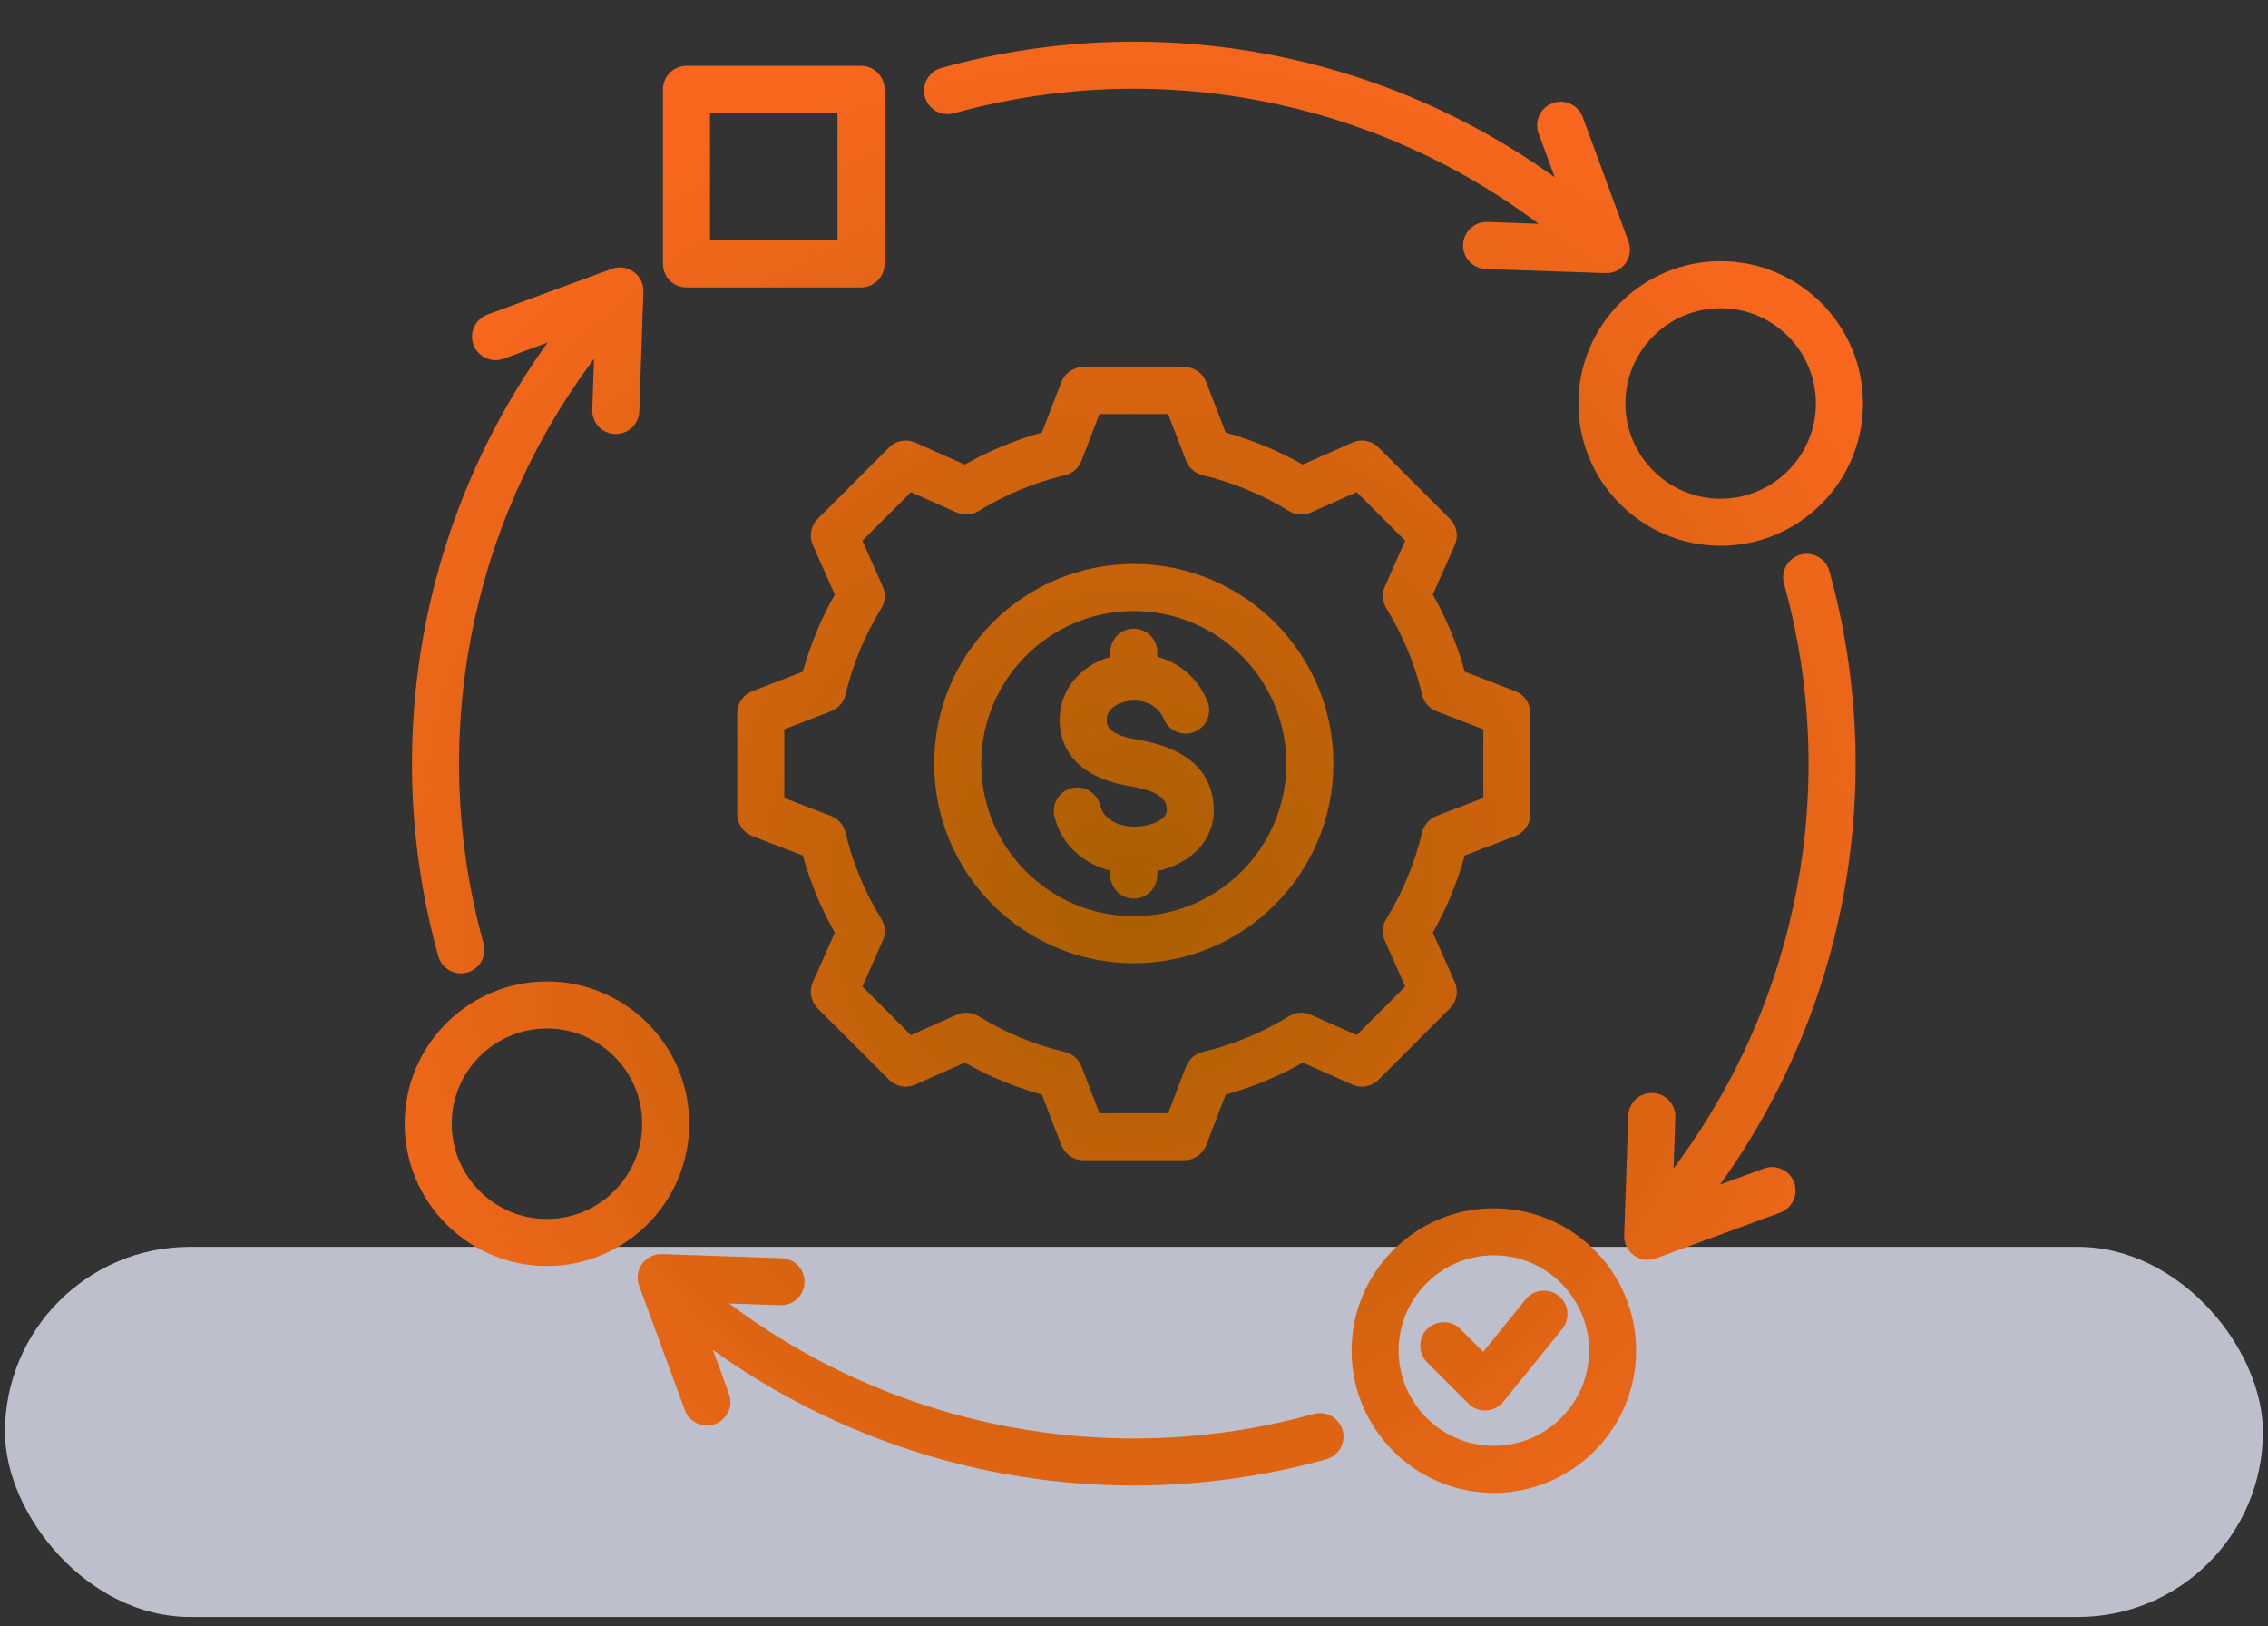 <svg width="113" height="81" viewBox="0 0 113 81" fill="none" xmlns="http://www.w3.org/2000/svg">
<rect x="0" y="0" width="113" height="81" fill="#333333" stroke="none"/>
<rect x="0.248" y="62.111" width="112.499" height="18.438" rx="9.219" fill="#EBEFFF" fill-opacity="0.75"/>
<path d="M46.083 4.827C46.042 4.679 46.031 4.524 46.05 4.371C46.068 4.218 46.117 4.071 46.193 3.937C46.268 3.803 46.37 3.685 46.491 3.59C46.612 3.496 46.751 3.426 46.899 3.385C57.433 0.462 68.658 2.504 77.463 8.832L76.659 6.644C76.552 6.353 76.565 6.03 76.695 5.748C76.826 5.466 77.063 5.247 77.355 5.14C77.646 5.033 77.969 5.046 78.251 5.176C78.533 5.307 78.752 5.544 78.859 5.836L81.137 12.03C81.203 12.211 81.224 12.405 81.198 12.595C81.171 12.785 81.099 12.966 80.986 13.122C80.874 13.277 80.724 13.403 80.552 13.487C80.379 13.572 80.189 13.613 79.997 13.606L74.028 13.401C73.875 13.396 73.723 13.36 73.583 13.296C73.443 13.233 73.317 13.142 73.212 13.029C73.107 12.917 73.025 12.785 72.971 12.641C72.917 12.497 72.892 12.343 72.897 12.19C72.92 11.543 73.46 11.034 74.109 11.059L76.653 11.146C68.341 4.911 57.596 2.849 47.526 5.643C46.903 5.816 46.257 5.451 46.083 4.827ZM21.836 47.63C21.919 47.929 22.117 48.183 22.388 48.336C22.659 48.489 22.979 48.529 23.278 48.446C23.427 48.404 23.565 48.334 23.686 48.24C23.808 48.145 23.909 48.027 23.985 47.893C24.061 47.759 24.109 47.612 24.128 47.459C24.147 47.306 24.135 47.151 24.094 47.003C21.3 36.933 23.362 26.188 29.597 17.876L29.51 20.42C29.502 20.729 29.616 21.029 29.828 21.254C30.04 21.479 30.332 21.611 30.641 21.622C30.95 21.632 31.25 21.52 31.477 21.311C31.704 21.101 31.839 20.809 31.852 20.501L32.057 14.532C32.064 14.34 32.023 14.15 31.939 13.977C31.854 13.805 31.729 13.655 31.573 13.543C31.417 13.43 31.236 13.357 31.046 13.331C30.855 13.305 30.662 13.326 30.481 13.392L24.287 15.67C23.995 15.777 23.758 15.996 23.627 16.278C23.497 16.561 23.484 16.883 23.591 17.174C23.698 17.466 23.917 17.703 24.199 17.834C24.481 17.964 24.804 17.977 25.096 17.87L27.283 17.066C20.956 25.871 18.913 37.096 21.836 47.63ZM65.454 70.435C55.384 73.228 44.639 71.166 36.328 64.932L38.871 65.019C39.025 65.025 39.179 65 39.323 64.946C39.467 64.892 39.599 64.81 39.712 64.705C39.824 64.6 39.915 64.474 39.979 64.334C40.042 64.194 40.078 64.042 40.083 63.888C40.088 63.735 40.063 63.581 40.009 63.437C39.955 63.293 39.873 63.161 39.768 63.048C39.663 62.936 39.537 62.845 39.397 62.782C39.257 62.718 39.106 62.682 38.952 62.677L32.984 62.472C32.792 62.465 32.601 62.506 32.428 62.591C32.256 62.675 32.107 62.801 31.994 62.956C31.882 63.112 31.809 63.293 31.783 63.483C31.756 63.673 31.777 63.867 31.843 64.047L34.121 70.242C34.204 70.467 34.354 70.662 34.551 70.799C34.748 70.936 34.981 71.01 35.221 71.01C35.41 71.01 35.596 70.964 35.764 70.877C35.931 70.79 36.075 70.663 36.183 70.508C36.291 70.354 36.36 70.175 36.384 69.988C36.408 69.801 36.386 69.611 36.321 69.433L35.516 67.243C41.675 71.67 49.018 74.001 56.481 74.001C59.726 74.001 62.955 73.561 66.081 72.693C66.38 72.61 66.635 72.411 66.788 72.141C66.941 71.87 66.98 71.55 66.897 71.251C66.814 70.951 66.615 70.697 66.344 70.544C66.074 70.391 65.754 70.352 65.454 70.435ZM91.144 28.448C90.971 27.824 90.325 27.459 89.702 27.632C89.554 27.673 89.415 27.743 89.294 27.838C89.172 27.933 89.071 28.05 88.995 28.184C88.919 28.318 88.871 28.466 88.852 28.619C88.833 28.771 88.845 28.927 88.886 29.075C91.68 39.145 89.618 49.89 83.383 58.201L83.471 55.657C83.476 55.504 83.451 55.35 83.397 55.206C83.343 55.062 83.261 54.93 83.156 54.818C83.051 54.705 82.925 54.614 82.785 54.551C82.645 54.487 82.493 54.451 82.34 54.446C81.693 54.423 81.15 54.93 81.128 55.577L80.923 61.545C80.917 61.737 80.957 61.928 81.042 62.101C81.126 62.273 81.252 62.422 81.407 62.535C81.563 62.648 81.744 62.72 81.934 62.746C82.125 62.773 82.318 62.752 82.499 62.685L88.694 60.407C88.985 60.3 89.222 60.081 89.353 59.799C89.483 59.517 89.496 59.195 89.389 58.903C89.282 58.611 89.063 58.374 88.781 58.244C88.499 58.114 88.176 58.1 87.885 58.208L85.697 59.012C92.025 50.207 94.067 38.982 91.144 28.448ZM33.031 13.147V4.452C33.031 4.141 33.154 3.843 33.374 3.623C33.594 3.403 33.892 3.28 34.203 3.28H42.898C43.209 3.28 43.507 3.403 43.727 3.623C43.947 3.843 44.07 4.141 44.07 4.452V13.147C44.07 13.458 43.947 13.756 43.727 13.976C43.507 14.196 43.209 14.319 42.898 14.319H34.203C33.892 14.319 33.594 14.196 33.374 13.976C33.154 13.756 33.031 13.458 33.031 13.147ZM35.375 11.975H41.727V5.624H35.375V11.975ZM77.663 64.553C77.421 64.357 77.112 64.266 76.802 64.299C76.493 64.331 76.21 64.485 76.014 64.727L73.898 67.343L72.762 66.207C72.542 65.987 72.244 65.864 71.933 65.864C71.623 65.864 71.325 65.987 71.105 66.207C70.996 66.316 70.91 66.445 70.851 66.587C70.792 66.729 70.762 66.881 70.762 67.035C70.762 67.189 70.792 67.342 70.851 67.484C70.91 67.626 70.996 67.755 71.105 67.864L73.162 69.921C73.278 70.037 73.417 70.127 73.571 70.186C73.724 70.245 73.888 70.271 74.052 70.262C74.216 70.254 74.376 70.211 74.523 70.136C74.669 70.061 74.798 69.957 74.901 69.829L77.837 66.201C78.032 65.959 78.124 65.65 78.091 65.341C78.058 65.032 77.904 64.748 77.663 64.553ZM81.518 67.278C81.518 71.187 78.338 74.367 74.429 74.367C70.521 74.367 67.341 71.187 67.341 67.278C67.341 63.37 70.521 60.19 74.429 60.19C78.338 60.19 81.518 63.37 81.518 67.278ZM79.174 67.278C79.174 64.662 77.046 62.533 74.429 62.533C71.813 62.533 69.685 64.662 69.685 67.278C69.685 69.894 71.813 72.023 74.429 72.023C77.046 72.023 79.174 69.894 79.174 67.278ZM85.729 13.011C89.638 13.011 92.818 16.191 92.818 20.099C92.818 24.008 89.638 27.188 85.729 27.188C81.821 27.188 78.641 24.008 78.641 20.099C78.641 16.191 81.821 13.011 85.729 13.011ZM80.984 20.099C80.984 22.716 83.113 24.844 85.729 24.844C88.346 24.844 90.474 22.716 90.474 20.099C90.474 17.483 88.346 15.355 85.729 15.355C83.113 15.355 80.984 17.483 80.984 20.099ZM27.251 63.067C23.342 63.067 20.162 59.887 20.162 55.978C20.162 52.07 23.342 48.89 27.251 48.89C31.159 48.89 34.339 52.069 34.339 55.978C34.339 59.887 31.159 63.067 27.251 63.067ZM31.995 55.978C31.995 53.362 29.867 51.233 27.251 51.233C24.634 51.233 22.506 53.362 22.506 55.978C22.506 58.594 24.634 60.723 27.251 60.723C29.867 60.723 31.995 58.594 31.995 55.978ZM40.741 25.847L44.298 22.29C44.465 22.122 44.679 22.009 44.912 21.966C45.145 21.923 45.386 21.951 45.602 22.047L48.069 23.143C49.28 22.456 50.571 21.921 51.912 21.549L52.881 19.032C52.966 18.811 53.116 18.621 53.311 18.487C53.507 18.353 53.738 18.281 53.975 18.281H59.005C59.242 18.281 59.473 18.353 59.669 18.487C59.864 18.621 60.014 18.811 60.099 19.032L61.068 21.549C62.409 21.921 63.7 22.456 64.911 23.143L67.378 22.047C67.594 21.951 67.835 21.922 68.068 21.966C68.301 22.009 68.515 22.122 68.682 22.289L72.24 25.846C72.407 26.014 72.52 26.228 72.563 26.461C72.606 26.694 72.578 26.934 72.482 27.151L71.387 29.616C72.074 30.828 72.609 32.119 72.981 33.461L75.497 34.43C75.718 34.515 75.908 34.665 76.042 34.86C76.176 35.055 76.248 35.287 76.248 35.523V40.554C76.248 40.791 76.176 41.022 76.042 41.217C75.908 41.412 75.718 41.562 75.497 41.648L72.98 42.616C72.608 43.958 72.073 45.249 71.386 46.46L72.482 48.926C72.578 49.143 72.606 49.383 72.563 49.616C72.52 49.849 72.407 50.063 72.24 50.231L68.682 53.788C68.515 53.956 68.3 54.068 68.068 54.111C67.835 54.155 67.594 54.127 67.378 54.03L64.912 52.935C63.701 53.622 62.41 54.157 61.068 54.529L60.099 57.045C60.014 57.266 59.864 57.456 59.669 57.59C59.474 57.724 59.242 57.796 59.005 57.796H53.975C53.738 57.796 53.507 57.724 53.312 57.59C53.116 57.456 52.966 57.266 52.881 57.045L51.912 54.529C50.571 54.157 49.28 53.621 48.069 52.935L45.602 54.03C45.386 54.127 45.145 54.155 44.913 54.112C44.68 54.068 44.465 53.956 44.298 53.788L40.741 50.231C40.573 50.063 40.461 49.849 40.417 49.616C40.374 49.383 40.402 49.143 40.498 48.927L41.594 46.461C40.907 45.25 40.371 43.958 40 42.616L37.483 41.648C37.262 41.563 37.072 41.413 36.938 41.217C36.804 41.022 36.733 40.791 36.733 40.554V35.523C36.733 35.287 36.804 35.055 36.938 34.86C37.072 34.665 37.262 34.515 37.483 34.43L40 33.461C40.372 32.119 40.907 30.828 41.594 29.617L40.498 27.151C40.402 26.934 40.374 26.694 40.417 26.461C40.46 26.228 40.573 26.014 40.741 25.847ZM41.405 35.432L39.076 36.328V39.749L41.405 40.646C41.582 40.714 41.741 40.825 41.866 40.968C41.991 41.111 42.08 41.283 42.124 41.468C42.485 42.988 43.087 44.441 43.907 45.771C44.007 45.933 44.066 46.117 44.079 46.307C44.092 46.497 44.058 46.687 43.98 46.861L42.967 49.143L45.386 51.562L47.669 50.548C47.843 50.471 48.033 50.437 48.223 50.45C48.413 50.463 48.597 50.522 48.759 50.621C50.089 51.441 51.541 52.043 53.061 52.405C53.246 52.449 53.417 52.537 53.561 52.663C53.704 52.788 53.815 52.946 53.883 53.124L54.779 55.453H58.201L59.097 53.124C59.165 52.947 59.276 52.788 59.419 52.663C59.562 52.538 59.734 52.449 59.919 52.405C61.439 52.044 62.892 51.442 64.222 50.622C64.384 50.522 64.568 50.463 64.758 50.45C64.948 50.438 65.138 50.471 65.312 50.548L67.594 51.562L70.013 49.143L68.999 46.86C68.922 46.686 68.888 46.496 68.901 46.306C68.914 46.116 68.972 45.932 69.072 45.77C69.892 44.44 70.494 42.988 70.856 41.468C70.9 41.283 70.988 41.112 71.114 40.968C71.239 40.825 71.397 40.714 71.575 40.646L73.904 39.75V36.328L71.575 35.432C71.397 35.364 71.239 35.253 71.114 35.11C70.989 34.967 70.9 34.795 70.856 34.61C70.495 33.09 69.893 31.637 69.073 30.307C68.973 30.145 68.914 29.961 68.901 29.771C68.888 29.581 68.922 29.391 68.999 29.217L70.013 26.935L67.594 24.516L65.311 25.53C65.137 25.607 64.947 25.641 64.757 25.628C64.567 25.615 64.383 25.556 64.221 25.456C62.891 24.637 61.439 24.035 59.919 23.673C59.734 23.629 59.562 23.541 59.419 23.415C59.276 23.29 59.165 23.132 59.097 22.954L58.2 20.625H54.779L53.883 22.954C53.814 23.132 53.704 23.29 53.56 23.415C53.417 23.541 53.246 23.629 53.06 23.673C51.541 24.035 50.089 24.637 48.759 25.456C48.597 25.556 48.413 25.615 48.223 25.628C48.033 25.641 47.843 25.607 47.669 25.53L45.386 24.516L42.967 26.935L43.981 29.218C44.058 29.392 44.092 29.582 44.079 29.772C44.066 29.962 44.007 30.146 43.907 30.308C43.088 31.638 42.486 33.09 42.124 34.61C42.08 34.795 41.991 34.966 41.866 35.11C41.741 35.253 41.583 35.364 41.405 35.432ZM46.545 38.039C46.545 32.555 51.006 28.094 56.49 28.094C61.974 28.094 66.435 32.555 66.435 38.039C66.435 43.523 61.974 47.984 56.49 47.984C51.006 47.984 46.545 43.523 46.545 38.039ZM48.889 38.039C48.889 42.23 52.299 45.64 56.49 45.64C60.681 45.64 64.091 42.23 64.091 38.039C64.091 33.847 60.681 30.438 56.49 30.438C52.299 30.438 48.889 33.847 48.889 38.039ZM56.577 41.178C55.891 41.191 55.015 40.926 54.812 40.115C54.775 39.966 54.709 39.825 54.617 39.702C54.526 39.578 54.411 39.473 54.279 39.394C54.147 39.315 54.001 39.262 53.849 39.24C53.697 39.217 53.541 39.224 53.392 39.262C53.243 39.299 53.102 39.365 52.978 39.457C52.855 39.548 52.75 39.663 52.671 39.795C52.592 39.927 52.539 40.073 52.517 40.225C52.494 40.378 52.501 40.533 52.539 40.682C52.874 42.029 53.93 43.015 55.318 43.374V43.59C55.318 43.901 55.442 44.199 55.662 44.419C55.881 44.639 56.179 44.762 56.49 44.762C56.801 44.762 57.099 44.639 57.319 44.419C57.539 44.199 57.662 43.901 57.662 43.59V43.395C58.532 43.198 59.288 42.782 59.785 42.208C60.325 41.583 60.556 40.803 60.452 39.951C60.248 38.271 58.982 37.228 56.688 36.851C55.172 36.602 55.147 36.088 55.139 35.919C55.105 35.224 55.854 34.999 56.084 34.947C56.605 34.829 57.595 34.881 57.992 35.828C58.113 36.114 58.342 36.341 58.63 36.459C58.918 36.576 59.24 36.575 59.527 36.454C59.813 36.334 60.04 36.105 60.158 35.817C60.275 35.529 60.274 35.207 60.153 34.92C59.639 33.694 58.686 33.001 57.662 32.715V32.487C57.662 32.177 57.539 31.879 57.319 31.659C57.099 31.439 56.801 31.316 56.49 31.316C56.179 31.316 55.881 31.439 55.662 31.659C55.442 31.879 55.318 32.177 55.318 32.487V32.725C53.727 33.187 52.723 34.488 52.798 36.032C52.844 36.994 53.362 38.68 56.308 39.164C58.03 39.447 58.097 39.998 58.126 40.234C58.155 40.472 58.088 40.586 58.012 40.675C57.767 40.957 57.178 41.164 56.577 41.178Z" fill="url(#paint0_radial_3596_630)"/>
<defs>
<radialGradient id="paint0_radial_3596_630" cx="0" cy="0" r="1" gradientUnits="userSpaceOnUse" gradientTransform="translate(56.49 44.483) rotate(44.537) scale(43.658 43.652)">
<stop stop-color="#A95F00"/>
<stop offset="1" stop-color="#F8671D"/>
</radialGradient>
</defs>
</svg>
